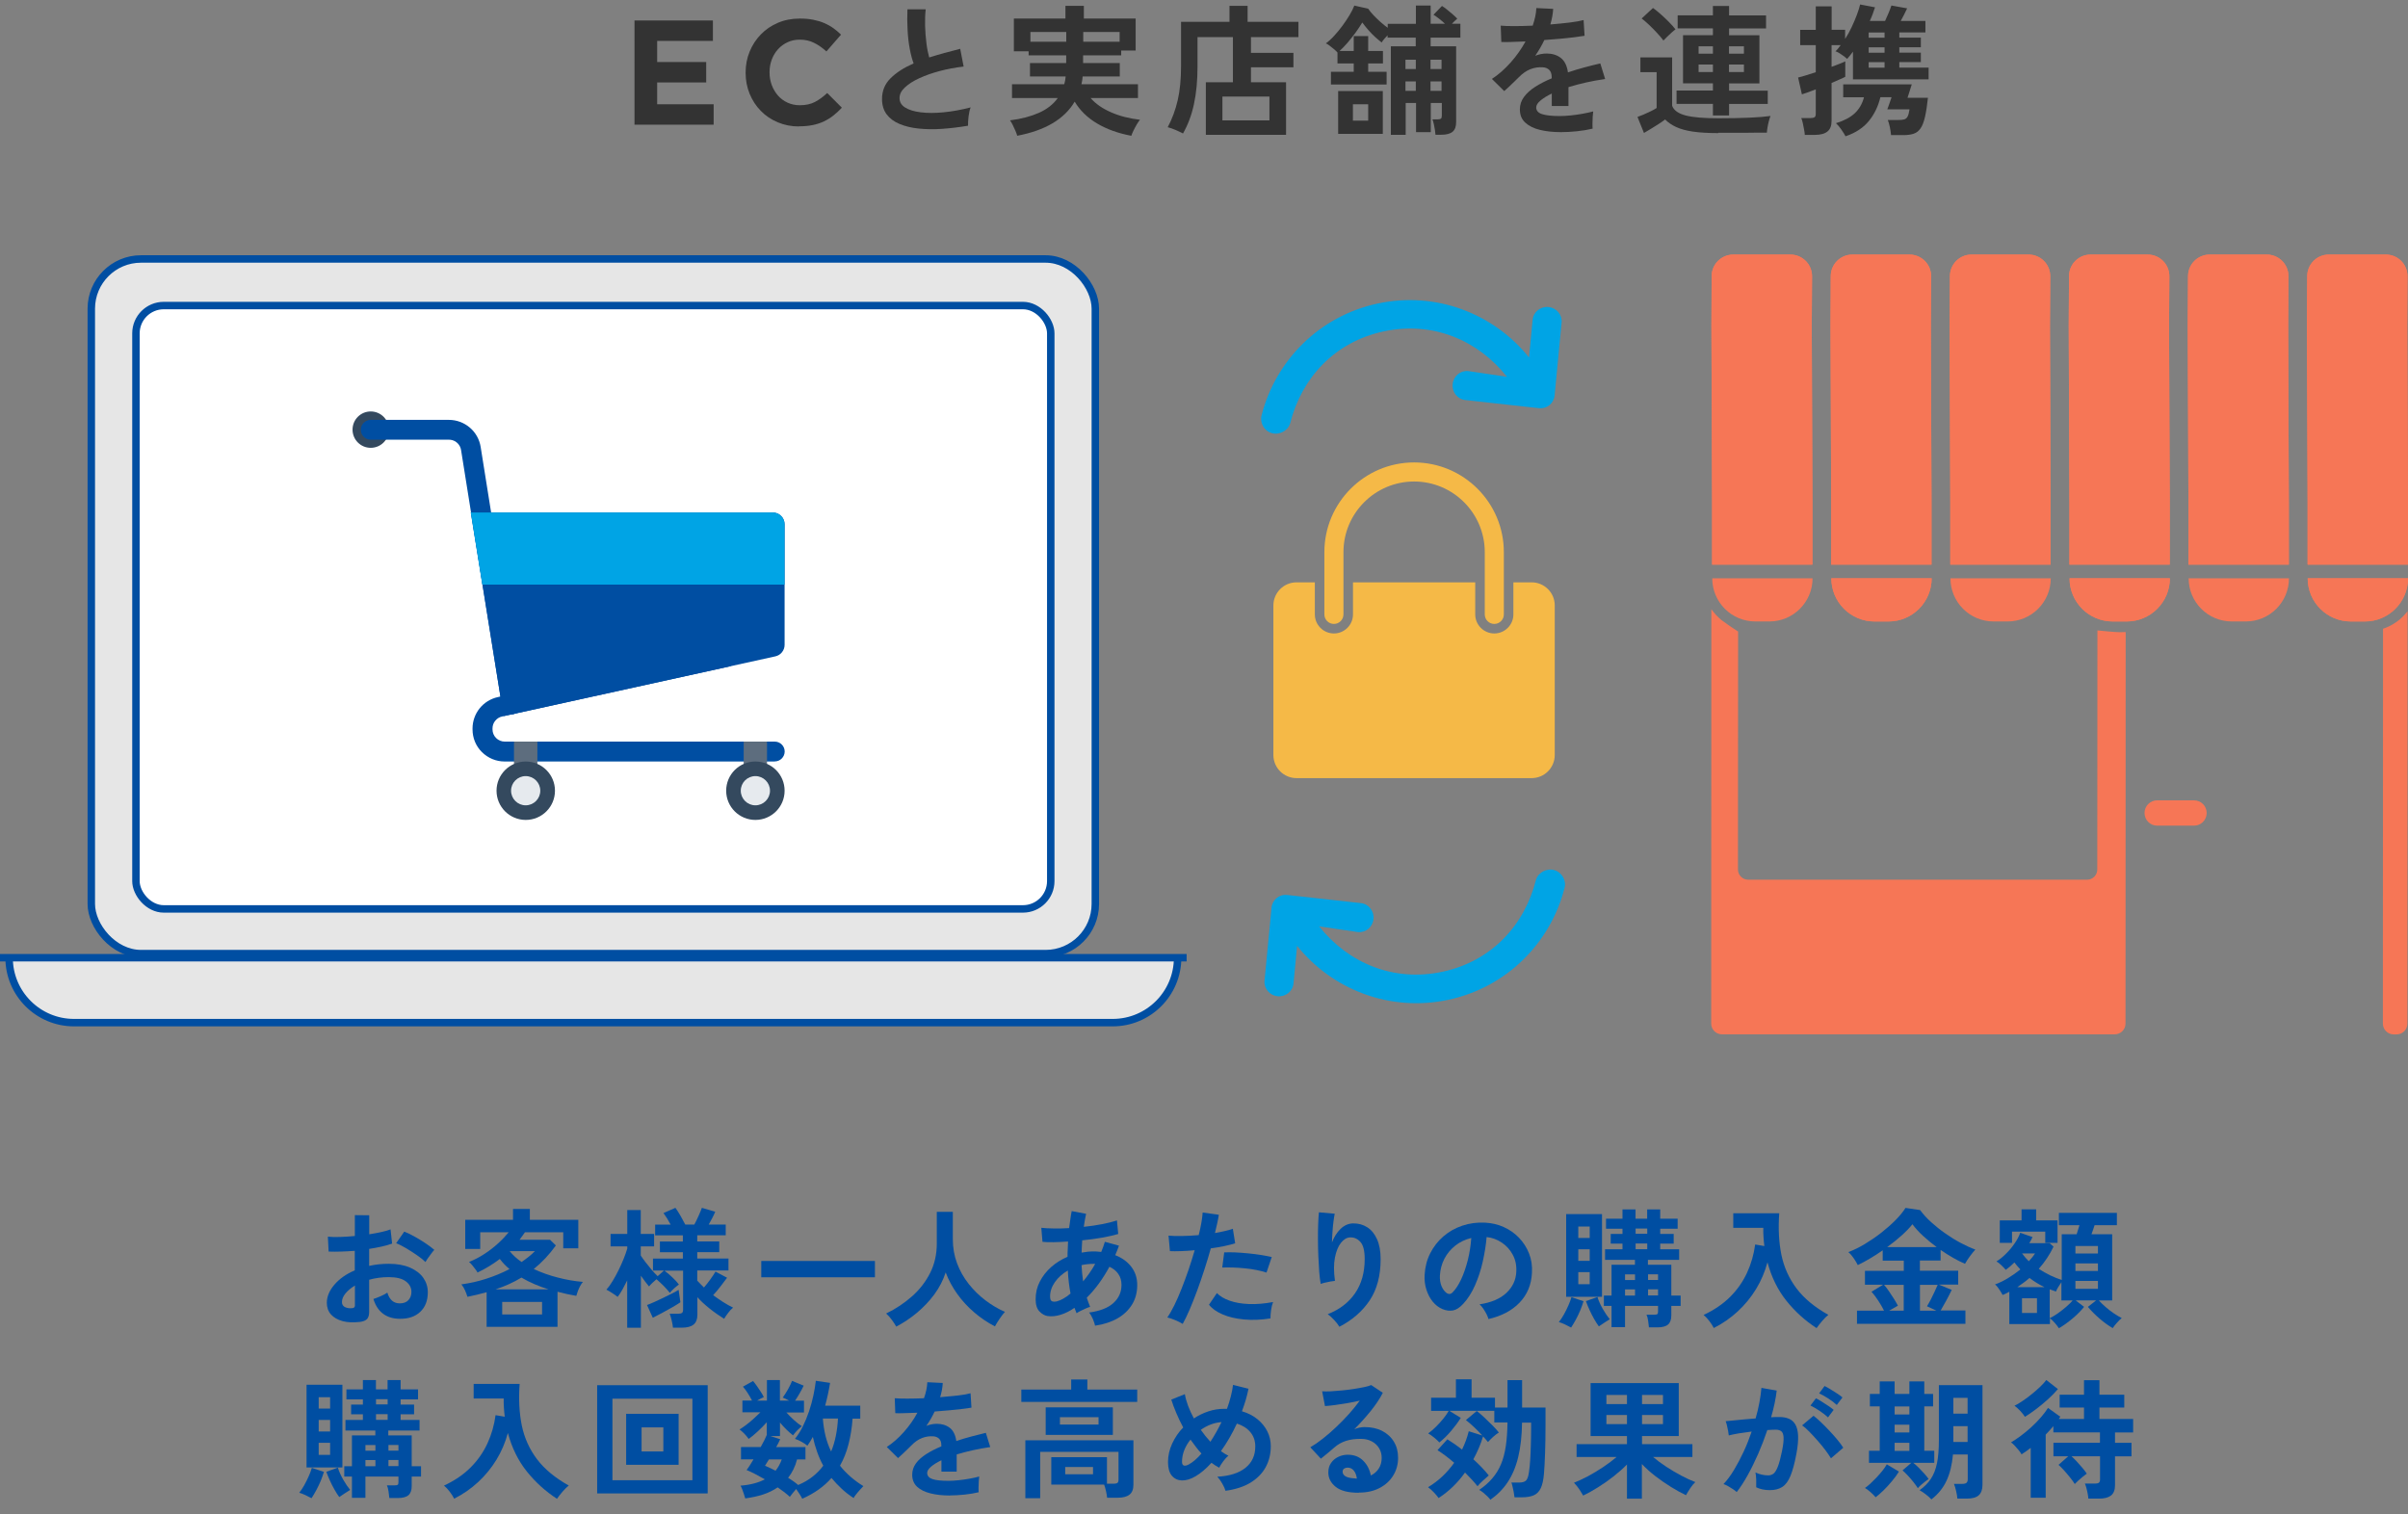 <?xml version="1.0" encoding="UTF-8"?>
<svg id="design" xmlns="http://www.w3.org/2000/svg" width="323.08" height="203.2" viewBox="0 0 323.08 203.2">
  <rect x="0" y="0" width="323.08" height="203.2" fill="#808080" stroke="none"/>
  <path d="m1.22,128.51h0c0,4.81,3.9,8.71,8.71,8.71h139.36c4.81,0,8.71-3.9,8.71-8.71h0" style="fill: #e6e6e6; stroke: #004ea2; stroke-miterlimit: 10;"/>
  <rect x="12.25" y="34.75" width="134.71" height="93.21" rx="6.67" ry="6.67" style="fill: #e6e6e6; stroke: #004ea2; stroke-miterlimit: 10;"/>
  <g>
    <g>
      <g>
        <line x1="159.21" y1="128.51" y2="128.51" style="fill: none; stroke: #004ea2; stroke-miterlimit: 10;"/>
        <rect x="18.24" y="41" width="122.74" height="80.96" rx="3.73" ry="3.73" style="fill: #fff; stroke: #004ea2; stroke-miterlimit: 10;"/>
      </g>
      <g>
        <g>
          <path d="m52.18,57.65c0,1.35-1.09,2.44-2.44,2.44s-2.44-1.09-2.44-2.44,1.09-2.44,2.44-2.44,2.44,1.09,2.44,2.44Z" style="fill: #34495e;"/>
          <path d="m103.94,102.18h-36.23c-1.15,0-2.23-.45-3.05-1.26-.82-.81-1.26-1.9-1.26-3.05v-.12c0-.98.34-1.94.95-2.7.61-.76,1.48-1.3,2.44-1.51l30.36-6.68c.72-.16,1.43.3,1.59,1.01.16.72-.3,1.43-1.01,1.59l-30.36,6.68c-.37.08-.69.28-.93.58-.24.29-.36.65-.36,1.03v.12c0,.44.17.85.48,1.16.31.31.73.48,1.16.48h36.23c.74,0,1.33.6,1.33,1.33s-.6,1.33-1.33,1.33Z" style="fill: #004ea2;"/>
          <path d="m68.65,95.83c-.64,0-1.21-.47-1.31-1.12l-5.48-34.33c-.04-.27-.18-.67-.56-.99-.38-.33-.79-.39-1.07-.39h-10.49c-.74,0-1.33-.6-1.33-1.33s.6-1.33,1.33-1.33h10.49c1.03,0,2.02.37,2.8,1.03.78.66,1.3,1.59,1.46,2.6l5.48,34.33c.12.73-.38,1.41-1.11,1.53-.07.01-.14.02-.21.02Z" style="fill: #004ea2;"/>
          <g>
            <rect x="68.96" y="99.51" width="3.14" height="6.27" style="fill: #5d6d7e;"/>
            <path d="m74.46,106.1c0,2.17-1.76,3.92-3.92,3.92s-3.92-1.75-3.92-3.92,1.76-3.92,3.92-3.92,3.92,1.75,3.92,3.92Z" style="fill: #34495e;"/>
            <path d="m72.49,106.1c0,1.08-.88,1.96-1.96,1.96s-1.96-.88-1.96-1.96.88-1.96,1.96-1.96,1.96.88,1.96,1.96Z" style="fill: #e6eaee;"/>
          </g>
          <g>
            <rect x="99.78" y="99.51" width="3.13" height="6.27" style="fill: #5d6d7e;"/>
            <path d="m105.27,106.1c0,2.17-1.76,3.92-3.92,3.92s-3.92-1.75-3.92-3.92,1.75-3.92,3.92-3.92,3.92,1.75,3.92,3.92Z" style="fill: #34495e;"/>
            <path d="m103.31,106.1c0,1.08-.88,1.96-1.96,1.96s-1.96-.88-1.96-1.96.88-1.96,1.96-1.96,1.96.88,1.96,1.96Z" style="fill: #e6eaee;"/>
          </g>
        </g>
        <path d="m63.17,68.77l3.97,24.69.2,1.24.22,1.39h0s36.48-8.02,36.48-8.02c.34-.08.65-.26.88-.55.23-.29.35-.64.35-.98v-16.2c0-.4-.15-.8-.46-1.11-.31-.31-.71-.46-1.11-.46h-40.54Z" style="fill: #004ea2;"/>
        <path d="m103.7,68.77h-40.54l1.55,9.67h40.55v-8.1c0-.4-.15-.8-.46-1.11-.31-.31-.71-.46-1.11-.46Z" style="fill: #00a4e5;"/>
      </g>
    </g>
    <g id="shop">
      <g>
        <g>
          <path d="m275.13,75.76v-8.4l-.09-23.61.04-6.69c0-1.6-1.3-2.9-2.9-2.9h-7.67c-1.6,0-2.89,1.3-2.89,2.9l-.04,6.69.09,23.61v8.4h13.46Z" style="fill: #f67656;"/>
          <path d="m261.69,77.6c0,3.2,2.59,5.79,5.79,5.79h1.88c3.2,0,5.79-2.6,5.79-5.79h-13.46Z" style="fill: #f67656;"/>
          <path d="m275.13,75.76v-8.4l-.09-23.61.04-6.69c0-1.6-1.3-2.9-2.9-2.9h-7.67c-1.6,0-2.89,1.3-2.89,2.9l-.04,6.69.09,23.61v8.4h13.46Z" style="fill: #f67656;"/>
        </g>
        <g>
          <path d="m291.11,75.76v-8.4l-.09-23.61.04-6.69c0-1.6-1.3-2.9-2.9-2.9h-7.67c-1.6,0-2.89,1.3-2.89,2.9l-.04,6.69.09,23.61v8.4h13.46Z" style="fill: #f67656;"/>
          <path d="m277.67,77.6c0,3.2,2.59,5.79,5.79,5.79h1.88c3.2,0,5.79-2.6,5.79-5.79h-13.46Z" style="fill: #f67656;"/>
          <path d="m291.11,75.76v-8.4l-.09-23.61.04-6.69c0-1.6-1.3-2.9-2.9-2.9h-7.67c-1.6,0-2.89,1.3-2.89,2.9l-.04,6.69.09,23.61v8.4h13.46Z" style="fill: #f67656;"/>
          <path d="m277.67,77.6c0,3.2,2.59,5.79,5.79,5.79h1.88c3.2,0,5.79-2.6,5.79-5.79h-13.46Z" style="fill: #f67656;"/>
        </g>
        <g>
          <path d="m307.09,75.76v-8.4l-.09-23.61.04-6.69c0-1.6-1.3-2.9-2.9-2.9h-7.67c-1.6,0-2.9,1.3-2.9,2.9l-.04,6.69.09,23.61v8.4h13.46Z" style="fill: #f67656;"/>
          <path d="m293.65,77.6c0,3.2,2.59,5.79,5.79,5.79h1.88c3.2,0,5.79-2.6,5.79-5.79h-13.46Z" style="fill: #f67656;"/>
          <path d="m307.09,75.76v-8.4l-.09-23.61.04-6.69c0-1.6-1.3-2.9-2.9-2.9h-7.67c-1.6,0-2.9,1.3-2.9,2.9l-.04,6.69.09,23.61v8.4h13.46Z" style="fill: #f67656;"/>
        </g>
        <g>
          <path d="m323.07,75.76v-8.4l-.09-23.61.03-6.69c0-1.6-1.29-2.9-2.89-2.9h-7.67c-1.6,0-2.89,1.3-2.89,2.9l-.04,6.69.09,23.61v8.4h13.46Z" style="fill: #f67656;"/>
          <path d="m309.62,77.6c0,3.2,2.59,5.79,5.79,5.79h1.88c3.2,0,5.79-2.6,5.79-5.79h-13.46Z" style="fill: #f67656;"/>
          <path d="m323.07,75.76v-8.4l-.09-23.61.03-6.69c0-1.6-1.29-2.9-2.89-2.9h-7.67c-1.6,0-2.89,1.3-2.89,2.9l-.04,6.69.09,23.61v8.4h13.46Z" style="fill: #f67656;"/>
          <path d="m309.62,77.6c0,3.2,2.59,5.79,5.79,5.79h1.88c3.2,0,5.79-2.6,5.79-5.79h-13.46Z" style="fill: #f67656;"/>
        </g>
        <g>
          <path d="m243.17,75.76v-8.4l-.09-23.61.04-6.69c0-1.6-1.3-2.9-2.9-2.9h-7.67c-1.6,0-2.9,1.3-2.9,2.9l-.03,6.69.09,23.61v8.4h13.46Z" style="fill: #f67656;"/>
          <path d="m229.73,77.6c0,3.2,2.59,5.79,5.79,5.79h1.88c3.2,0,5.79-2.6,5.79-5.79h-13.46Z" style="fill: #f67656;"/>
          <path d="m243.17,75.76v-8.4l-.09-23.61.04-6.69c0-1.6-1.3-2.9-2.9-2.9h-7.67c-1.6,0-2.9,1.3-2.9,2.9l-.03,6.69.09,23.61v8.4h13.46Z" style="fill: #f67656;"/>
        </g>
        <g>
          <path d="m259.15,75.76v-8.4l-.09-23.61.04-6.69c0-1.6-1.3-2.9-2.9-2.9h-7.67c-1.6,0-2.9,1.3-2.9,2.9l-.03,6.69.09,23.61v8.4h13.46Z" style="fill: #f67656;"/>
          <path d="m245.71,77.6c0,3.2,2.6,5.79,5.79,5.79h1.88c3.2,0,5.79-2.6,5.79-5.79h-13.46Z" style="fill: #f67656;"/>
          <path d="m259.15,75.76v-8.4l-.09-23.61.04-6.69c0-1.6-1.3-2.9-2.9-2.9h-7.67c-1.6,0-2.9,1.3-2.9,2.9l-.03,6.69.09,23.61v8.4h13.46Z" style="fill: #f67656;"/>
          <path d="m245.71,77.6c0,3.2,2.6,5.79,5.79,5.79h1.88c3.2,0,5.79-2.6,5.79-5.79h-13.46Z" style="fill: #f67656;"/>
        </g>
        <path d="m321.56,83.43c-.59.43-1.2.73-1.83.94l-.02,52.98c0,.8.65,1.45,1.45,1.45h.39c.8,0,1.45-.65,1.45-1.45l.02-55.34c-.4.53-.88,1.01-1.45,1.42Z" style="fill: #f67656;"/>
        <path d="m281.41,84.59l-.02,32.08c0,.76-.61,1.37-1.37,1.37h-45.47c-.76,0-1.37-.62-1.37-1.37l.02-31.93c-.32-.18-1.92-1.28-2.24-1.54-.52-.44-.98-.93-1.35-1.46l-.02,55.61c0,.8.65,1.44,1.45,1.44h52.69c.8,0,1.45-.64,1.45-1.44l.02-52.54c-.26.01-.52.02-.79.02-.59,0-2.46-.18-2.99-.24Z" style="fill: #f67656;"/>
        <path d="m296.07,109.09c0,.94-.76,1.7-1.7,1.7h-4.94c-.94,0-1.7-.76-1.7-1.7h0c0-.94.76-1.7,1.7-1.7h4.94c.94,0,1.7.76,1.7,1.7h0Z" style="fill: #f67656;"/>
      </g>
    </g>
    <g id="update">
      <g id="update-2" data-name="update">
        <g>
          <path d="m208.58,53.06l.94-9.78c.1-1.05-.69-1.98-1.76-2.08-1.07-.11-2.03.66-2.13,1.71l-.48,5.06c-4.7-5.87-12.46-8.93-20.31-7.24-7.85,1.68-13.68,7.66-15.56,14.94-.3,1.01.3,2.14,1.33,2.44,1.03.31,2.19-.3,2.49-1.31,1.54-6.1,5.97-10.92,12.54-12.33,6.57-1.41,12.64,1.16,16.55,6.09l-5.21-.77c-1.05-.1-1.98.69-2.08,1.76-.11,1.07.66,2.03,1.71,2.13l9.85,1.09h.05c1.07.11,1.97-.66,2.07-1.71Z" style="fill: #00a4e5;"/>
          <path d="m170.6,121.81l-.94,9.78c-.1,1.05.69,1.98,1.76,2.09,1.07.1,2.03-.66,2.13-1.71l.48-5.06c4.7,5.87,12.46,8.93,20.31,7.24,7.85-1.68,13.68-7.66,15.56-14.94.31-1.01-.3-2.13-1.33-2.45-1.03-.31-2.19.3-2.49,1.31-1.54,6.1-5.97,10.91-12.54,12.32-6.57,1.41-12.64-1.16-16.55-6.09l5.21.77c1.05.1,1.98-.69,2.08-1.76.11-1.07-.66-2.03-1.71-2.13l-9.85-1.09h-.05c-1.07-.11-1.97.67-2.07,1.71Z" style="fill: #00a4e5;"/>
        </g>
      </g>
    </g>
    <g>
      <path d="m176.4,78.14h-2.45c-1.71,0-3.1,1.39-3.1,3.1v20.07c0,1.71,1.39,3.1,3.1,3.1h31.55c1.71,0,3.1-1.39,3.1-3.1v-20.07c0-1.71-1.39-3.1-3.1-3.1h-2.45v4.3c0,1.41-1.15,2.56-2.56,2.56s-2.56-1.15-2.56-2.56v-4.3h-16.4v4.3c0,1.41-1.15,2.56-2.56,2.56s-2.56-1.15-2.56-2.56v-4.3Z" style="fill: #f5b947;"/>
      <path d="m200.49,83.72c.71,0,1.28-.57,1.28-1.28v-8.35c0-6.64-5.4-12.04-12.04-12.04s-12.04,5.4-12.04,12.04v8.35c0,.71.57,1.28,1.28,1.28s1.28-.57,1.28-1.28v-8.35c0-5.23,4.25-9.48,9.48-9.48s9.48,4.25,9.48,9.48v8.35c0,.71.57,1.28,1.28,1.28Z" style="fill: #f5b947;"/>
    </g>
    <g>
      <path d="m85.13,2.75h10.52v2.74h-7.48v2.83h6.58v2.74h-6.58v2.93h7.58v2.74h-10.62V2.75Z" style="fill: #333;"/>
      <path d="m107.2,16.97c-1.02,0-1.97-.19-2.85-.56-.88-.37-1.64-.88-2.27-1.53-.64-.65-1.14-1.41-1.5-2.29-.36-.88-.54-1.82-.54-2.82v-.04c0-1,.18-1.93.54-2.81s.86-1.64,1.5-2.3c.64-.66,1.4-1.18,2.29-1.56.89-.38,1.88-.57,2.95-.57.65,0,1.25.05,1.79.16.54.11,1.03.25,1.47.44.44.19.84.41,1.22.68.37.27.72.56,1.04.88l-1.96,2.25c-.54-.49-1.1-.88-1.67-1.16-.57-.28-1.2-.42-1.91-.42-.58,0-1.13.11-1.62.34-.5.23-.93.54-1.29.94-.36.4-.64.86-.84,1.39s-.3,1.09-.3,1.69v.04c0,.6.1,1.17.3,1.7s.48,1,.83,1.4c.35.4.78.72,1.28.95s1.05.35,1.65.35c.8,0,1.47-.15,2.03-.44.55-.29,1.1-.69,1.65-1.2l1.96,1.97c-.36.39-.73.73-1.12,1.04s-.81.57-1.27.79c-.46.22-.96.39-1.51.5-.54.11-1.16.17-1.84.17Z" style="fill: #333;"/>
      <path d="m129.88,16.87c-1.19.2-2.35.34-3.48.42-1.13.08-2.18.06-3.15-.04-.98-.1-1.83-.31-2.57-.62-.73-.31-1.31-.74-1.72-1.29-.41-.55-.62-1.24-.62-2.06,0-1.09.38-2.02,1.15-2.78.77-.77,1.8-1.43,3.09-1.99-.2-.54-.38-1.2-.52-1.97-.15-.77-.24-1.6-.29-2.51-.05-.91-.06-1.83-.02-2.78h2.45c-.08.7-.1,1.45-.08,2.25.03.8.08,1.57.18,2.31.09.74.22,1.37.37,1.9.63-.2,1.3-.4,2-.59.7-.19,1.42-.38,2.16-.57l.46,2.38c-1.12.13-2.19.33-3.21.6-1.03.27-1.94.6-2.75.97-.81.37-1.45.79-1.93,1.24-.48.45-.71.92-.71,1.42,0,.53.25.96.76,1.27.51.32,1.2.53,2.09.64.89.11,1.9.11,3.05,0s2.36-.33,3.64-.66c-.13.32-.22.72-.28,1.22-.06.49-.08.91-.07,1.25Z" style="fill: #333;"/>
      <path d="m136.48,18.22c-.05-.19-.13-.42-.25-.69s-.24-.54-.37-.8c-.13-.26-.25-.45-.35-.58,1.51-.19,2.8-.53,3.88-1.01,1.08-.48,1.92-1.14,2.53-1.98h-6.14v-1.86h7.01c.05-.16.09-.33.12-.5.03-.17.05-.35.07-.54h-4.79v-1.8h4.86v-1.03h-5.04v-.55h-1.98V2.49h6.92V.78h2.47v1.71h6.95v4.29h-1.94v.65h-5.11v1.03h4.92v1.8h-4.98c-.01.18-.03.35-.06.52s-.06.35-.1.52h7.58v1.86h-6.35c.66.76,1.56,1.39,2.72,1.9,1.15.51,2.45.84,3.9,1.01-.13.15-.27.36-.43.63-.16.27-.3.54-.44.82-.13.28-.23.51-.29.7-1.76-.33-3.29-.88-4.59-1.65-1.3-.77-2.3-1.75-3.01-2.93-1.38,2.34-3.96,3.87-7.73,4.58Zm1.77-12.62h4.81v-1.31h-4.81v1.31Zm7.09,0h4.88v-1.31h-4.88v1.31Z" style="fill: #333;"/>
      <path d="m161.79,18.09v-7.05h3.63v-6.06h-4.75v3.95c0,1.89-.16,3.57-.48,5.05-.32,1.48-.81,2.79-1.47,3.93-.25-.14-.58-.29-.99-.47s-.76-.29-1.06-.37c.59-1.1,1.04-2.31,1.34-3.61s.45-2.82.45-4.56V2.93h6.5V.78h2.43v2.15h6.82v2.05h-6.37v2.11h5.7v1.94h-5.7v2.01h4.71v7.05h-10.75Zm2.22-1.94h6.31v-3.19h-6.31v3.19Z" style="fill: #333;"/>
      <path d="m186.61,18.11V6.21h3.34v-1.16h-3.78v-.32c-.16.17-.32.34-.46.51-.15.18-.26.33-.33.46-.25-.19-.54-.43-.86-.72-.32-.29-.64-.61-.94-.96s-.57-.68-.8-1c-.27.44-.57.9-.92,1.38-.35.47-.71.92-1.07,1.35-.37.42-.72.79-1.06,1.09h1.9v-2h1.94v2h1.98v1.67h-1.98v1.12h2.47v1.71h-7.47v-1.71h3.06v-1.12h-2.18v-1.46c-.09-.11-.23-.25-.43-.42s-.4-.33-.6-.48c-.2-.16-.38-.27-.53-.33.35-.25.73-.59,1.11-1.01.39-.42.76-.87,1.12-1.36.36-.49.68-.97.96-1.44.28-.47.49-.9.63-1.26l1.86.42c.18.27.41.55.7.86.29.31.61.61.94.91.34.3.66.56.98.79v-.53h3.78V.74h1.98v2.45h1.92c-.24-.23-.5-.46-.79-.68-.29-.23-.54-.41-.75-.53l1.14-1.18c.19.11.42.28.68.49.27.21.53.43.78.65.25.22.45.41.59.57-.09.08-.2.17-.33.29-.13.12-.26.25-.39.39h1.14v1.86h-3.99v1.16h3.42v10.18c0,.6-.16,1.03-.48,1.29-.32.27-.83.4-1.51.4h-.78c-.01-.18-.04-.4-.08-.67-.04-.27-.1-.53-.15-.79-.06-.26-.12-.46-.18-.6h.67c.23,0,.38-.04.47-.1.08-.07.12-.21.12-.43v-1.67h-1.48v3.91h-1.98v-3.91h-1.39v4.27h-1.96Zm-7.07-.15v-5.74h5.99v5.74h-5.99Zm1.98-1.77h2.05v-2.2h-2.05v2.2Zm7.05-6.93h1.39v-1.25h-1.39v1.25Zm0,2.93h1.39v-1.27h-1.39v1.27Zm3.36-2.93h1.48v-1.25h-1.48v1.25Zm0,2.93h1.48v-1.27h-1.48v1.27Z" style="fill: #333;"/>
      <path d="m209.43,17.73c-1.04,0-1.98-.1-2.81-.3-.84-.2-1.49-.53-1.98-.98s-.72-1.04-.72-1.78c0-.61.18-1.16.55-1.66.37-.5.87-.96,1.52-1.37.65-.41,1.38-.79,2.2-1.13v-.15c0-.44-.11-.77-.33-.98-.22-.21-.5-.33-.85-.35-.58-.04-1.14.04-1.67.25-.53.2-1.06.57-1.58,1.1-.15.15-.35.34-.59.58-.24.23-.48.47-.72.69-.24.23-.45.42-.63.57l-1.65-1.63c.89-.58,1.72-1.32,2.51-2.2.79-.89,1.45-1.83,2-2.83-.71.03-1.36.05-1.94.07s-1.02.02-1.31,0l-.08-2.19c.43.04,1.03.06,1.79.06s1.6-.02,2.5-.06c.29-.84.46-1.62.49-2.36l2.26.11c-.04.67-.17,1.37-.38,2.09.94-.08,1.81-.16,2.61-.26s1.42-.21,1.85-.33l.13,2.11c-.35.06-.82.13-1.39.2-.57.07-1.2.14-1.89.2s-1.4.12-2.12.17c-.17.35-.35.71-.56,1.07s-.43.71-.66,1.04c.51-.2,1.02-.3,1.54-.3.75,0,1.38.2,1.89.59.51.39.83,1.04.96,1.94.71-.24,1.43-.46,2.18-.66.74-.2,1.46-.38,2.16-.54l.65,2.09c-.89.13-1.75.28-2.58.47s-1.61.39-2.34.62v2.53h-2.24v-1.67c-.63.3-1.14.62-1.52.94s-.57.63-.57.92c0,.43.26.73.78.9.52.17,1.31.26,2.38.26.43,0,.92-.03,1.45-.08.54-.06,1.08-.13,1.62-.23s1.01-.2,1.42-.31c-.03.17-.05.4-.07.71-.02.31-.03.62-.03.92s0,.53.02.68c-.62.15-1.32.27-2.09.35-.77.08-1.5.12-2.17.12Z" style="fill: #333;"/>
      <path d="m230.51,17.86c-1.34,0-2.47-.07-3.37-.2s-1.65-.34-2.24-.61c-.59-.27-1.09-.61-1.49-1.02-.23.18-.52.38-.86.6-.35.22-.7.44-1.05.66-.35.21-.67.4-.93.55l-.87-2.15c.21-.08.49-.18.82-.32.33-.14.66-.29.98-.45.32-.16.58-.3.77-.43v-4.81h-2.18v-1.98h4.26v6.5c.24.62.86,1.05,1.84,1.3.99.25,2.44.37,4.35.37,1.62,0,3.01-.03,4.18-.08s2.11-.13,2.83-.23c-.06.14-.13.35-.21.64-.08.29-.14.58-.19.87s-.08.54-.09.73c-.35,0-.82,0-1.39,0-.57,0-1.17.01-1.81.02-.64,0-1.25,0-1.83,0h-1.48Zm-7.32-12.41c-.2-.28-.48-.61-.83-.99-.35-.38-.71-.75-1.09-1.11-.38-.36-.72-.65-1.01-.87l1.52-1.41c.29.2.63.48,1.03.83s.77.71,1.13,1.07c.36.37.65.69.86.97-.13.09-.3.23-.51.42-.22.19-.42.39-.63.59-.2.2-.36.37-.48.49Zm6.63,10.03v-1.54h-4.88v-1.79h4.88v-.97h-4.01v-6.46h4.01v-.91h-4.73v-1.75h4.73V.8h2.17v1.27h4.96v1.75h-4.96v.91h4.07v6.46h-4.07v.97h5.19v1.79h-5.19v1.54h-2.17Zm-1.92-8.28h1.92v-.99h-1.92v.99Zm0,2.47h1.92v-1.01h-1.92v1.01Zm4.08-2.47h2v-.99h-2v.99Zm0,2.47h2v-1.01h-2v1.01Z" style="fill: #333;"/>
      <path d="m242.15,18.11c-.01-.2-.04-.45-.1-.74-.05-.29-.11-.58-.17-.86s-.13-.5-.21-.67h1.25c.25,0,.43-.04.54-.11.11-.08.16-.23.16-.47v-3.27c-.42.17-.79.3-1.12.42-.33.11-.58.2-.74.25l-.51-2.26c.29-.06.64-.16,1.05-.29.41-.13.85-.27,1.32-.42v-3.63h-2.09v-2.05h2.09V.85h2.13v3.15h1.81v1.22c.33-.51.63-1.04.89-1.61s.5-1.11.69-1.63.34-.98.43-1.38l2,.38c-.09.27-.19.55-.3.87-.11.31-.25.63-.4.96h2.05c.15-.32.31-.68.48-1.09.17-.41.29-.74.37-.98l2.11.38c-.11.25-.25.54-.41.84-.16.31-.31.59-.45.85h3.31v1.54h-3.5v.7h2.89v1.29h-2.89v.72h2.89v1.27h-2.89v.74h3.93v1.58h-10.15v-3.72c-.13.18-.26.35-.39.51-.13.17-.26.32-.39.46-.15-.14-.39-.32-.71-.55-.32-.23-.61-.39-.86-.47.13-.11.25-.24.36-.38.11-.14.23-.29.34-.44h-1.22v2.91c.41-.15.77-.29,1.1-.42.33-.13.58-.23.74-.32v2.07c-.17.09-.41.21-.74.35-.33.15-.7.31-1.1.48v5.09c0,.66-.19,1.14-.56,1.43-.37.3-.94.45-1.7.45h-1.35Zm5.47.19c-.14-.27-.33-.57-.57-.92-.24-.35-.48-.63-.72-.85,1.09-.33,1.93-.78,2.53-1.34.59-.56,1.01-1.28,1.23-2.14h-2.79v-1.73h9.2c-.03.09-.08.26-.16.51-.08.25-.16.51-.24.76-.08.25-.13.43-.17.53h2.74c-.11,1.06-.25,1.93-.4,2.58-.15.66-.35,1.17-.59,1.52s-.55.6-.92.72c-.37.13-.85.19-1.42.19h-1.62c-.03-.34-.08-.72-.17-1.12s-.18-.71-.27-.91h1.41c.34,0,.61-.02.8-.08.19-.05.34-.18.45-.38.11-.2.19-.53.26-.97h-2.98c.04-.1.09-.26.17-.47s.15-.43.23-.66c.08-.22.13-.39.17-.5h-1.5c-.3,1.24-.82,2.31-1.56,3.21s-1.77,1.58-3.1,2.03Zm3.1-13.24h2.13v-.7h-2.13v.7Zm0,2.01h2.13v-.72h-2.13v.72Zm0,2.01h2.13v-.74h-2.13v.74Z" style="fill: #333;"/>
    </g>
    <g>
      <path d="m48.24,177.38c-.86.1-1.62.07-2.28-.11-.66-.18-1.18-.48-1.55-.89-.37-.42-.56-.94-.56-1.56,0-.82.33-1.63,1-2.42.67-.79,1.58-1.44,2.75-1.94v-2.62c-.64.05-1.25.08-1.85.1-.6.02-1.15.02-1.66,0l-.1-2c.44.05.98.06,1.62.04s1.3-.06,2-.13v-2.8l1.93.02v2.55c.58-.09,1.12-.19,1.62-.3s.92-.23,1.24-.36l.21,1.91c-.41.15-.87.28-1.41.4-.53.12-1.09.22-1.67.31v2.28c.41-.09.83-.16,1.27-.21.44-.05.9-.07,1.37-.07,1.11,0,2.06.17,2.84.51.78.34,1.38.8,1.78,1.37s.61,1.22.61,1.94c0,1.11-.34,1.99-1.01,2.62-.67.64-1.58.95-2.73.94-.89,0-1.64-.22-2.25-.67-.61-.45-1.04-1.11-1.31-1.99.27-.08.59-.21.97-.37s.68-.33.9-.48c.29.96.84,1.44,1.67,1.44.51,0,.9-.15,1.16-.44.27-.29.4-.66.4-1.1,0-.57-.25-1.04-.76-1.42-.51-.38-1.27-.56-2.29-.56-.93,0-1.8.12-2.62.35v4.33c0,.43-.1.74-.29.95-.2.2-.53.33-1.01.39Zm-1.25-1.84c.22.01.38-.01.48-.07.1-.06.15-.16.15-.31v-2.66c-.53.32-.96.68-1.27,1.06-.31.38-.47.76-.47,1.15,0,.27.1.47.29.61.2.14.47.21.82.23Zm10.09-6.2c-.28-.28-.65-.58-1.13-.91s-.96-.64-1.46-.94c-.5-.29-.94-.52-1.34-.67l1.09-1.56c.42.16.87.38,1.37.66.5.28.98.57,1.46.89s.87.61,1.2.9c-.12.13-.26.3-.42.52-.17.22-.33.43-.47.64-.14.21-.25.37-.3.47Z" style="fill: #004ea2;"/>
      <path d="m65.29,178.06v-4.67c-.41.12-.83.23-1.26.33-.43.1-.87.2-1.31.29-.08-.25-.19-.54-.32-.85-.13-.31-.3-.58-.5-.82,1.13-.15,2.25-.4,3.36-.76,1.11-.36,2.14-.79,3.1-1.29-.49-.41-.92-.86-1.3-1.36-.93.71-1.92,1.31-2.99,1.82-.06-.12-.15-.26-.29-.44-.13-.18-.28-.36-.43-.55-.15-.18-.29-.33-.42-.43.71-.28,1.39-.63,2.06-1.07.67-.43,1.28-.91,1.84-1.42s1.03-1.01,1.42-1.49h-3.82v2.24h-2.01v-3.91h6.41v-1.46h2.26v1.46h6.5v3.82h-2.02v-2.15h-5.14c-.12.17-.23.34-.36.51-.12.17-.25.33-.37.5h4.1l.78.76c-.9,1.25-1.89,2.3-2.97,3.16,1.01.47,2.09.86,3.24,1.15,1.15.3,2.27.49,3.36.58-.12.13-.23.3-.36.53-.12.23-.23.46-.32.7s-.16.46-.21.64c-.42-.07-.83-.15-1.25-.24s-.84-.2-1.27-.31v4.71h-9.52Zm1.2-5.05h7.12c-.64-.2-1.26-.42-1.88-.69-.61-.26-1.21-.56-1.77-.89-.53.32-1.09.62-1.67.88s-1.18.5-1.81.7Zm.89,3.37h5.35v-1.68h-5.35v1.68Zm2.6-7.04c.34-.23.65-.47.96-.71.3-.24.58-.49.83-.75h-3.39c.43.53.96,1.02,1.6,1.46Z" style="fill: #004ea2;"/>
      <path d="m84.15,178.13v-6.32c-.21.43-.42.83-.63,1.21-.21.38-.43.71-.65,1-.18-.15-.43-.32-.74-.52-.31-.2-.56-.35-.77-.45.28-.31.56-.7.83-1.15.28-.45.54-.94.8-1.46s.48-1.03.69-1.54c.2-.5.36-.96.48-1.36v-.3h-2.24v-1.67h2.24v-3.2h1.81v3.2h1.79v1.67h-1.79v1.23c.16.24.37.54.63.88.26.34.54.68.82,1.02.29.34.56.62.82.87l.85-.76h-1.48v-1.6h4.01v-.85h-3.08v-1.44h3.08v-.83h-3.72v-1.44h2.08c-.32-.6-.64-1.12-.96-1.55l1.6-.7c.21.28.44.64.69,1.08s.46.83.63,1.16h1.22c.2-.37.39-.77.58-1.19.19-.42.33-.77.43-1.05l1.79.52c-.1.25-.23.54-.39.84-.16.31-.32.6-.48.88h2.28v1.44h-3.82v.83h2.95v1.44h-2.95v.85h4.19v1.6h-4.19v1.37c.14.15.28.3.43.45s.31.31.47.47c.29-.33.57-.7.85-1.08.28-.39.51-.74.7-1.05l1.55.82c-.25.35-.55.74-.89,1.18-.34.44-.67.83-.98,1.16.44.32.89.63,1.34.92.45.29.9.54,1.34.75-.21.16-.43.39-.66.7-.23.3-.41.57-.54.8-.66-.41-1.32-.87-1.97-1.39-.65-.52-1.2-1.03-1.62-1.51v2.35c0,.6-.17,1.04-.51,1.32-.34.28-.87.42-1.57.42h-1.2c-.02-.27-.08-.59-.17-.97s-.18-.68-.27-.9h1.15c.23,0,.4-.04.5-.11.1-.08.15-.22.15-.44v-5.23h-2.5c.3.22.65.51,1.03.87.39.36.69.69.91.99-.17.12-.38.28-.62.5-.24.21-.44.42-.6.62-.23-.3-.51-.62-.84-.95s-.65-.62-.95-.88c-.18.15-.37.32-.56.5-.19.19-.34.34-.44.47-.15-.17-.32-.39-.51-.64-.19-.25-.38-.52-.58-.8v6.98h-1.81Zm3.44-1.3l-.78-1.72c.28-.1.61-.24.99-.41.38-.17.78-.35,1.2-.56.42-.2.81-.4,1.17-.58.37-.18.66-.35.88-.49.01.1.03.28.07.51.03.24.07.47.1.7.04.23.06.38.07.46-.27.19-.63.41-1.08.67-.45.26-.92.52-1.39.77s-.89.47-1.23.64Z" style="fill: #004ea2;"/>
      <path d="m102.14,171.39v-2.19h15.25v2.19h-15.25Z" style="fill: #004ea2;"/>
      <path d="m120.25,178.01c-.16-.29-.37-.6-.61-.93s-.49-.6-.75-.83c1.29-.62,2.44-1.39,3.47-2.3,1.03-.91,1.84-1.96,2.44-3.15.6-1.19.89-2.51.89-3.94v-4.25h2.15v3.66c0,1.16.19,2.24.57,3.25.38,1.01.9,1.93,1.56,2.76.66.83,1.41,1.57,2.24,2.2.83.63,1.71,1.15,2.62,1.55-.22.24-.46.56-.72.94-.26.38-.47.72-.62,1.01-.98-.51-1.91-1.13-2.78-1.88-.87-.74-1.63-1.57-2.28-2.48s-1.17-1.88-1.55-2.88c-.34,1.04-.84,2.02-1.51,2.93-.67.91-1.45,1.73-2.33,2.47s-1.82,1.36-2.81,1.88Z" style="fill: #004ea2;"/>
      <path d="m146.93,177.9c-.05-.23-.14-.53-.29-.89-.15-.36-.32-.65-.52-.89,1.46-.2,2.55-.62,3.27-1.28s1.08-1.46,1.08-2.42c0-.58-.14-1.07-.43-1.48-.28-.41-.68-.73-1.19-.96-.9,1.66-1.92,3.04-3.04,4.15.07.22.14.43.22.63.08.2.15.4.23.6-.18.05-.39.12-.62.23-.23.1-.46.21-.68.32-.22.11-.39.21-.52.3-.05-.12-.09-.23-.14-.36-.05-.12-.09-.24-.14-.36-.62.43-1.24.74-1.86.93-.61.19-1.2.25-1.75.17-.38-.06-.74-.26-1.09-.62-.34-.35-.51-.9-.51-1.64,0-.85.18-1.63.56-2.36.37-.73.88-1.38,1.52-1.95s1.38-1.03,2.2-1.38c0-.35,0-.69.03-1.03.02-.34.03-.68.04-1.02-.69.05-1.34.08-1.94.09-.6.01-1.09,0-1.49-.05l-.16-1.88c.45.05,1,.08,1.65.09s1.34,0,2.08-.05c.06-.42.11-.82.17-1.2.05-.38.11-.74.18-1.08l1.93.36c-.12.53-.22,1.12-.31,1.75.86-.09,1.68-.21,2.46-.36.78-.15,1.44-.32,1.99-.5l.17,1.82c-.58.17-1.3.34-2.15.49-.86.15-1.75.27-2.68.36-.02.27-.04.54-.05.82-.01.28-.02.56-.03.83.52-.1,1.06-.16,1.62-.16.17,0,.34,0,.51.02s.33.03.5.05c.09-.22.18-.44.26-.67s.16-.45.23-.69l1.89.52c-.08.22-.16.43-.24.64-.08.21-.17.42-.26.63.92.36,1.64.88,2.16,1.57.53.69.79,1.5.79,2.44,0,.98-.23,1.86-.69,2.61s-1.11,1.38-1.95,1.86-1.84.81-3,.98Zm-5.07-3.3c.23-.06.5-.17.81-.35.31-.17.63-.4.96-.68-.09-.49-.17-.99-.23-1.51-.06-.52-.11-1.05-.13-1.58-.72.42-1.29.93-1.73,1.55-.43.61-.65,1.26-.65,1.93,0,.36.09.58.26.65s.41.07.71,0Zm3.47-2.67c.28-.34.56-.7.83-1.09.28-.39.54-.81.78-1.25h-.23c-.28,0-.55.01-.82.04-.27.03-.53.07-.78.13.04.73.1,1.45.21,2.17Z" style="fill: #004ea2;"/>
      <path d="m158.67,177.64c-.25-.16-.58-.33-.99-.5s-.76-.29-1.06-.36c.3-.43.61-.98.94-1.64s.65-1.41.97-2.22.64-1.67.94-2.55c.3-.89.57-1.76.82-2.61-.66.06-1.28.1-1.87.12-.58.02-1.07.02-1.45,0l-.19-2.08c.47.05,1.07.06,1.8.05.72-.01,1.47-.05,2.25-.12.15-.6.27-1.16.36-1.67.09-.51.14-.96.17-1.36l2.17.3c-.05.34-.12.71-.21,1.12s-.2.85-.31,1.33c.47-.08.92-.17,1.34-.27.42-.1.77-.2,1.06-.3l.31,1.95c-.36.12-.83.23-1.4.36-.57.12-1.2.23-1.87.32-.25.92-.54,1.86-.85,2.82-.31.97-.64,1.91-.97,2.82-.34.91-.67,1.76-1,2.53-.33.77-.65,1.43-.95,1.97Zm11.78-.73c-1.25.2-2.43.24-3.53.14-1.11-.1-2.07-.33-2.88-.68-.82-.35-1.43-.78-1.83-1.3l1.06-1.56c.41.42.97.76,1.71,1.02.73.26,1.6.41,2.59.45.99.04,2.07-.05,3.24-.27-.12.29-.21.65-.27,1.09s-.09.81-.08,1.11Zm-.52-6.15c-.38-.13-.82-.24-1.32-.34-.5-.1-1.02-.18-1.57-.23s-1.09-.1-1.62-.11c-.53-.02-1-.01-1.43,0l.26-2.03c.42-.02.91-.02,1.47,0,.56.03,1.15.07,1.75.13.61.06,1.19.13,1.74.22s1.02.18,1.42.27l-.7,2.08Z" style="fill: #004ea2;"/>
      <path d="m179.71,178.04c-.16-.28-.39-.58-.7-.91-.3-.33-.59-.59-.87-.79,1.59-.62,2.81-1.56,3.67-2.81.86-1.25,1.29-2.78,1.29-4.59,0-1.1-.19-1.87-.58-2.3-.39-.43-.85-.63-1.4-.6-.43.02-.83.26-1.2.72-.37.46-.64,1.12-.81,1.97-.17.86-.17,1.91,0,3.14-.16.01-.37.04-.63.09-.26.05-.51.1-.75.16-.24.06-.41.11-.53.16-.08-.43-.15-.97-.2-1.62-.05-.65-.09-1.35-.12-2.1s-.05-1.5-.05-2.26,0-1.45.03-2.08c.02-.64.06-1.15.1-1.55l2.12.19c-.06.28-.11.63-.17,1.07s-.1.89-.13,1.38c-.04.49-.06.96-.07,1.41.27-.73.65-1.33,1.15-1.82.5-.48,1.06-.73,1.68-.74.71-.01,1.34.16,1.89.51.56.35,1,.89,1.32,1.6s.49,1.6.49,2.67c0,2.24-.49,4.08-1.47,5.55s-2.34,2.65-4.09,3.55Z" style="fill: #004ea2;"/>
      <path d="m199.71,177c-.05-.18-.13-.41-.26-.66-.13-.25-.28-.5-.44-.74s-.33-.43-.5-.58c1.59-.24,2.79-.76,3.62-1.55.83-.79,1.26-1.73,1.31-2.81.05-.86-.11-1.62-.47-2.29-.36-.67-.85-1.22-1.47-1.63-.62-.42-1.3-.67-2.04-.75-.09,1.08-.27,2.18-.52,3.3s-.6,2.18-1.03,3.16c-.43.98-.96,1.82-1.59,2.5-.47.51-.93.81-1.38.89-.45.08-.92.02-1.42-.19-.49-.21-.92-.54-1.29-.99-.37-.45-.65-.99-.85-1.61s-.28-1.28-.24-1.99c.06-1.05.31-2.02.75-2.89.44-.87,1.03-1.63,1.77-2.27s1.59-1.12,2.55-1.44c.96-.32,1.99-.46,3.07-.4.88.05,1.71.24,2.48.59.78.35,1.46.83,2.04,1.43.58.61,1.04,1.31,1.35,2.11.32.8.45,1.67.39,2.62-.08,1.59-.64,2.92-1.67,3.99-1.03,1.07-2.43,1.8-4.19,2.2Zm-5.64-3.51c.13.09.26.14.4.14s.28-.07.42-.21c.42-.42.8-1.01,1.16-1.77.35-.76.65-1.63.89-2.59s.39-1.94.46-2.94c-.8.19-1.51.52-2.13,1.01-.62.49-1.11,1.07-1.47,1.76-.36.69-.56,1.44-.61,2.27-.02.54.05,1.02.22,1.42.17.4.39.7.67.91Z" style="fill: #004ea2;"/>
      <path d="m210.79,178.13c-.21-.12-.48-.25-.81-.41s-.61-.26-.83-.32c.22-.27.44-.6.66-.99.22-.39.42-.8.61-1.22s.32-.79.42-1.13l1.62.54c-.1.36-.25.75-.42,1.19-.18.43-.38.85-.6,1.26-.22.41-.43.76-.64,1.08Zm-.66-4.12v-11.1h4.81v11.1h-4.81Zm1.63-7.9h1.53v-1.53h-1.53v1.53Zm0,3.07h1.53v-1.55h-1.53v1.55Zm0,3.14h1.53v-1.62h-1.53v1.62Zm2.76,5.66c-.21-.28-.42-.61-.64-1-.22-.39-.43-.79-.62-1.22-.19-.42-.35-.81-.48-1.17l1.55-.56c.16.52.4,1.05.71,1.6.31.54.63,1.01.94,1.39-.22.13-.47.29-.75.48-.28.19-.52.35-.71.48Zm6.72.14c-.02-.24-.06-.54-.11-.89-.05-.35-.12-.62-.22-.82h1.04c.22,0,.36-.03.42-.08s.09-.18.09-.39v-.71h-4.43v2.85h-1.81v-2.85h-1.03v-1.39h1.03v-4.13h3.14v-.66h-4.01v-1.42h2.34v-.76h-1.58v-1.3h1.58v-.7h-2.21v-1.34h2.21v-1.25h1.75v1.25h1.56v-1.25h1.75v1.25h2.34v1.34h-2.34v.7h1.81v1.3h-1.81v.76h2.54v1.42h-4.19v.66h3.14v4.13h1.25v1.39h-1.25v1.27c0,.57-.15.98-.44,1.23-.29.25-.77.38-1.42.38h-1.16Zm-3.21-6.36h1.34v-.76h-1.34v.76Zm0,2.08h1.34v-.82h-1.34v.82Zm1.42-8.29h1.56v-.7h-1.56v.7Zm0,2.07h1.56v-.76h-1.56v.76Zm1.67,4.13h1.34v-.76h-1.34v.76Zm0,2.08h1.34v-.82h-1.34v.82Z" style="fill: #004ea2;"/>
      <path d="m229.94,178.2c-.15-.3-.35-.61-.6-.94s-.51-.6-.77-.82c1.42-.66,2.61-1.47,3.57-2.43s1.71-2.04,2.26-3.23.91-2.46,1.09-3.79l1.23.21c-.05-.39-.08-.79-.11-1.2-.03-.41-.04-.82-.03-1.25h-4.03v-1.95h6.17c-.15,2.04-.05,3.9.29,5.58.35,1.68,1.03,3.18,2.04,4.52,1.01,1.33,2.43,2.51,4.26,3.53-.25.2-.53.47-.83.82-.3.35-.55.67-.75.96-1.54-1-2.89-2.22-4.05-3.67-1.16-1.45-2-3.17-2.54-5.16-.34,1.26-.84,2.45-1.52,3.57s-1.5,2.12-2.46,3.01-2.04,1.64-3.23,2.24Z" style="fill: #004ea2;"/>
      <path d="m249.15,177.66v-1.79h3.63c-.21-.43-.47-.88-.78-1.35-.31-.47-.61-.87-.9-1.19l1.55-.94h-2.43v-1.86h5.21v-1.37h-2.83v-1.39c-.58.41-1.16.78-1.74,1.12s-1.11.63-1.6.86c-.13-.25-.3-.55-.53-.89s-.47-.62-.74-.85c.72-.27,1.46-.63,2.22-1.09.76-.46,1.5-.96,2.21-1.52.71-.56,1.35-1.12,1.92-1.7s1.01-1.12,1.32-1.62l1.96.29c.41.56.9,1.1,1.49,1.63s1.22,1.04,1.9,1.51c.68.48,1.36.9,2.06,1.27.7.37,1.35.67,1.96.89-.22.24-.46.53-.7.86-.25.33-.48.68-.69,1.05-1.02-.44-2.11-1.06-3.27-1.86v1.42h-2.78v1.37h5.14v1.86h-2.59l1.72.71c-.22.46-.46.94-.73,1.43-.27.49-.52.94-.75,1.33h3.32v1.79h-14.57Zm4.32-1.79h1.95v-3.47h-2.64c.22.25.45.55.68.89.23.34.45.68.67,1.02.21.34.38.64.51.89l-1.16.66Zm-.26-8.53h6.63c-.64-.47-1.24-.97-1.81-1.49-.57-.52-1.05-1.05-1.44-1.58-.36.46-.84.96-1.44,1.5-.6.54-1.25,1.06-1.95,1.57Zm4.39,8.53h2.21l-1.27-.59c.16-.25.33-.56.51-.9.18-.35.35-.7.51-1.05.16-.35.3-.66.42-.93h-2.38v3.47Z" style="fill: #004ea2;"/>
      <path d="m276.25,178.23c-.14-.21-.33-.45-.56-.72-.24-.27-.46-.48-.65-.62v.78h-5.45v-4.34c-.15.08-.3.16-.44.23-.14.08-.3.14-.46.2-.06-.13-.15-.28-.27-.47-.12-.19-.25-.37-.38-.55-.13-.18-.26-.31-.37-.39.58-.21,1.16-.49,1.75-.85.59-.36,1.14-.75,1.65-1.16-.14-.15-.28-.3-.41-.46-.13-.16-.26-.32-.39-.48-.19.18-.38.36-.57.53-.2.17-.39.32-.59.46-.15-.17-.34-.38-.58-.61s-.46-.41-.67-.52c.42-.25.84-.59,1.27-1.02.43-.42.82-.88,1.16-1.38.35-.5.6-.98.76-1.44l1.65.57c-.06.13-.12.26-.19.4-.07.14-.15.28-.24.42h2.73l.52.47c-.25.53-.55,1.05-.88,1.55-.33.5-.7.98-1.1,1.43.49.32,1,.61,1.53.87.53.25,1.05.46,1.55.62v-6.13h2c.06-.18.12-.39.19-.61.07-.22.13-.42.19-.61h-2.76v-1.65h7.78v1.65h-2.99c-.06.19-.12.38-.2.6-.08.21-.15.42-.22.62h2.78v8.88h-1.79c.25.28.56.57.91.88.35.31.72.59,1.1.85.38.26.74.47,1.06.63-.19.15-.4.36-.64.63-.24.27-.43.51-.57.72-.58-.34-1.17-.76-1.77-1.28-.6-.52-1.12-1.04-1.56-1.57l1.11-.87h-2.75l1.13.87c-.43.53-.95,1.06-1.56,1.57-.61.51-1.21.94-1.79,1.28Zm-7.94-11.46v-3.02h2.92v-1.48h1.96v1.48h2.87v3.02h-1.65v-1.51h-4.46v1.51h-1.63Zm2.36,5.94h3.63c-.71-.34-1.37-.75-2-1.23-.25.22-.52.43-.79.63-.27.2-.55.4-.84.6Zm.62,3.47h2.01v-1.98h-2.01v1.98Zm.92-6.95c.35-.37.63-.72.83-1.04h-1.74c.28.38.58.73.9,1.04Zm2.81,7.64c.32-.15.68-.36,1.06-.63.38-.27.75-.55,1.11-.86.36-.31.66-.6.9-.88h-1.51v-2.45c-.13.19-.27.4-.42.64-.15.24-.25.45-.31.61-.14-.05-.28-.09-.42-.15-.14-.05-.28-.1-.42-.15v3.86Zm3.44-8.67h3.02v-1.01h-3.02v1.01Zm0,2.34h3.02v-1.01h-3.02v1.01Zm0,2.4h3.02v-1.06h-3.02v1.06Z" style="fill: #004ea2;"/>
      <path d="m41.79,201.03c-.21-.12-.48-.25-.81-.41s-.61-.26-.83-.32c.22-.27.44-.6.66-.99.22-.39.42-.8.61-1.22s.32-.79.42-1.13l1.62.54c-.1.36-.25.75-.42,1.19-.18.43-.38.85-.6,1.26-.22.41-.43.76-.64,1.08Zm-.66-4.12v-11.1h4.81v11.1h-4.81Zm1.63-7.9h1.53v-1.53h-1.53v1.53Zm0,3.07h1.53v-1.55h-1.53v1.55Zm0,3.14h1.53v-1.62h-1.53v1.62Zm2.76,5.66c-.21-.28-.42-.61-.64-1-.22-.39-.43-.79-.62-1.22-.19-.42-.35-.81-.48-1.17l1.55-.56c.16.52.4,1.05.71,1.6.31.54.63,1.01.94,1.39-.22.13-.47.29-.75.48-.28.19-.52.35-.71.48Zm6.72.14c-.02-.24-.06-.54-.11-.89-.05-.35-.12-.62-.22-.82h1.04c.22,0,.36-.03.42-.08s.09-.18.09-.39v-.71h-4.43v2.85h-1.81v-2.85h-1.03v-1.39h1.03v-4.13h3.14v-.66h-4.01v-1.42h2.34v-.76h-1.58v-1.3h1.58v-.7h-2.21v-1.34h2.21v-1.25h1.75v1.25h1.56v-1.25h1.75v1.25h2.34v1.34h-2.34v.7h1.81v1.3h-1.81v.76h2.54v1.42h-4.19v.66h3.14v4.13h1.25v1.39h-1.25v1.27c0,.57-.15.98-.44,1.23-.29.25-.77.38-1.42.38h-1.16Zm-3.21-6.36h1.34v-.76h-1.34v.76Zm0,2.08h1.34v-.82h-1.34v.82Zm1.42-8.29h1.56v-.7h-1.56v.7Zm0,2.07h1.56v-.76h-1.56v.76Zm1.67,4.13h1.34v-.76h-1.34v.76Zm0,2.08h1.34v-.82h-1.34v.82Z" style="fill: #004ea2;"/>
      <path d="m60.94,201.1c-.15-.3-.35-.61-.6-.94s-.51-.6-.77-.82c1.42-.66,2.61-1.47,3.57-2.43s1.71-2.04,2.26-3.23.91-2.46,1.09-3.79l1.23.21c-.05-.39-.08-.79-.11-1.2-.03-.41-.04-.82-.03-1.25h-4.03v-1.95h6.17c-.15,2.04-.05,3.9.29,5.58.35,1.68,1.03,3.18,2.04,4.52,1.01,1.33,2.43,2.51,4.26,3.53-.25.2-.53.47-.83.82-.3.35-.55.67-.75.96-1.54-1-2.89-2.22-4.05-3.67-1.16-1.45-2-3.17-2.54-5.16-.34,1.26-.84,2.45-1.52,3.57s-1.5,2.12-2.46,3.01-2.04,1.64-3.23,2.24Z" style="fill: #004ea2;"/>
      <path d="m80.12,200.39v-14.52h14.83v14.52h-14.83Zm2.05-1.77h10.73v-10.94h-10.73v10.94Zm1.84-2.07v-6.84h7.04v6.84h-7.04Zm2.07-1.79h2.92v-3.23h-2.92v3.23Z" style="fill: #004ea2;"/>
      <path d="m107.62,201.07c-.08-.16-.19-.36-.34-.59s-.3-.46-.46-.68c-.15.17-.31.36-.47.56-.16.2-.29.36-.38.49-.21-.2-.45-.4-.73-.62-.28-.21-.58-.43-.9-.65-.57.39-1.21.71-1.94.95-.72.24-1.53.41-2.41.53-.03-.14-.09-.32-.17-.55-.08-.23-.15-.45-.23-.66s-.16-.38-.24-.5c1.31-.1,2.4-.39,3.27-.85-.94-.54-1.75-.96-2.45-1.25.13-.16.27-.37.43-.62.16-.25.33-.52.5-.81h-1.68v-1.65h2.64c.38-.67.65-1.22.82-1.63v-1.7c-.36.41-.76.81-1.2,1.22-.44.41-.85.75-1.23,1.02-.09-.14-.22-.29-.37-.47s-.31-.33-.47-.48-.29-.25-.39-.32c.25-.15.55-.35.88-.6s.66-.52,1-.83c.33-.3.64-.59.92-.87h-2.41v-1.58h1.29c-.17-.34-.37-.67-.59-1.02-.22-.34-.43-.62-.63-.84l1.36-.76c.16.19.33.41.52.68.19.27.36.53.53.79.17.26.3.49.39.69-.28.12-.58.27-.9.47h1.32v-2.76h1.74v2.76h1.23c-.15-.09-.3-.17-.45-.24-.15-.07-.28-.13-.4-.17.25-.35.49-.72.72-1.13.23-.41.4-.78.53-1.11l1.56.64c-.14.3-.32.64-.53,1.01-.21.37-.42.71-.63,1.01h1.2v1.58h-2.36c.3.34.64.67,1.02,1.02.38.34.73.62,1.05.82-.17.14-.38.33-.61.56-.23.24-.42.46-.57.67-.3-.23-.6-.5-.9-.79-.3-.29-.58-.61-.85-.93v1.81h-1.29l1.32.43c-.07.15-.15.32-.24.5s-.19.37-.3.56h3.93v1.65h-1.13c-.25.96-.65,1.78-1.2,2.47.25.15.5.31.72.47s.44.32.63.49c.72-.3,1.36-.67,1.92-1.11s1.04-.93,1.45-1.48c-.33-.59-.6-1.21-.83-1.86-.23-.65-.42-1.31-.57-2-.12.22-.23.42-.36.62-.12.19-.25.38-.37.56-.19-.16-.44-.33-.76-.51-.32-.18-.62-.32-.91-.41.39-.49.75-1.05,1.06-1.68s.59-1.31.83-2.02.43-1.42.58-2.12c.15-.7.26-1.36.33-1.97l1.91.28c-.16,1.01-.38,2.03-.66,3.06h4.71v1.74h-1.03c-.09,1.25-.28,2.4-.55,3.45-.27,1.05-.65,2-1.14,2.86.83,1.05,1.88,1.97,3.14,2.74-.15.15-.32.33-.5.54-.18.21-.36.41-.51.61-.16.2-.26.35-.3.45-.59-.38-1.13-.8-1.62-1.26-.49-.46-.94-.93-1.35-1.43-1.01,1.15-2.31,2.07-3.91,2.78Zm-3.56-3.73c.35-.44.62-.94.83-1.51h-1.72c-.1.16-.2.32-.29.46-.09.14-.17.27-.24.39.46.19.93.41,1.41.66Zm7.45-2.57c.28-.67.49-1.38.64-2.13.15-.75.24-1.51.28-2.3h-2.03c.06.82.18,1.6.36,2.34.19.74.43,1.44.75,2.08Z" style="fill: #004ea2;"/>
      <path d="m127.43,200.67c-.95,0-1.81-.09-2.57-.28-.76-.19-1.37-.48-1.81-.89-.44-.41-.66-.95-.66-1.62,0-.56.17-1.06.5-1.52.33-.46.8-.87,1.39-1.25.59-.38,1.26-.72,2.02-1.03v-.14c0-.41-.1-.7-.3-.89-.2-.19-.46-.3-.77-.32-.53-.04-1.04.04-1.53.23s-.97.52-1.44,1.01c-.14.14-.32.32-.54.53-.22.21-.44.43-.66.63-.22.21-.41.38-.57.52l-1.51-1.49c.81-.53,1.57-1.2,2.29-2.01.72-.81,1.33-1.67,1.82-2.59-.65.02-1.24.04-1.77.06s-.93.02-1.2,0l-.07-2c.39.03.94.05,1.64.05s1.46-.02,2.28-.05c.27-.76.42-1.48.45-2.15l2.07.1c-.03.61-.15,1.25-.35,1.91.86-.07,1.65-.15,2.39-.23s1.3-.19,1.69-.3l.12,1.93c-.32.06-.75.12-1.27.18-.52.06-1.1.12-1.73.18-.63.06-1.28.11-1.94.16-.15.32-.32.65-.51.98s-.39.65-.6.95c.46-.19.93-.28,1.41-.28.68,0,1.26.18,1.73.54.47.36.76.95.88,1.77.65-.22,1.31-.42,1.99-.6.68-.18,1.33-.34,1.97-.5l.59,1.91c-.81.12-1.6.26-2.36.43-.76.17-1.48.36-2.14.56v2.31h-2.05v-1.53c-.58.28-1.04.56-1.39.86-.35.3-.52.58-.52.84,0,.39.24.67.71.83s1.2.23,2.17.23c.39,0,.84-.03,1.33-.08s.98-.12,1.48-.21.92-.18,1.29-.29c-.02.15-.04.37-.06.65-.02.28-.03.56-.03.84s0,.49.02.62c-.57.14-1.21.25-1.91.32s-1.37.11-1.98.11Z" style="fill: #004ea2;"/>
      <path d="m137.03,188.11v-1.65h6.69v-1.36h2.17v1.36h6.69v1.65h-15.54Zm.54,12.91v-7.76h14.5v5.97c0,.6-.17,1.04-.52,1.32-.35.28-.88.42-1.6.42h-1.41c-.02-.24-.07-.54-.15-.89s-.16-.64-.25-.87h-7.09v-3.68h7.47v3.56h.9c.23,0,.4-.04.5-.11s.15-.22.15-.44v-3.73h-10.51v6.22h-2Zm2.73-8.48v-3.7h9.01v3.7h-9.01Zm1.91-1.39h5.18v-.99h-5.18v.99Zm.71,6.67h3.73v-.97h-3.73v.97Z" style="fill: #004ea2;"/>
      <path d="m164.43,200.06c-.07-.27-.21-.59-.43-.97-.21-.38-.44-.69-.67-.94,1.64-.09,2.9-.49,3.78-1.2.88-.71,1.31-1.66,1.31-2.87,0-.74-.22-1.38-.66-1.91-.44-.53-1.04-.91-1.81-1.15-.63,1.36-1.34,2.59-2.14,3.7.35.25.68.46,1.01.62-.23.17-.46.42-.7.74s-.41.61-.54.86c-.17-.09-.35-.19-.52-.3-.17-.11-.35-.23-.52-.36-.72.8-1.44,1.41-2.15,1.82-.65.38-1.25.56-1.81.55-.56-.02-1.01-.23-1.36-.64-.34-.41-.51-1.02-.51-1.83s.18-1.67.56-2.48c.37-.8.86-1.53,1.48-2.16-.35-.65-.66-1.29-.93-1.94-.27-.64-.5-1.24-.67-1.8l1.82-.73c.08.49.23,1.01.43,1.56.21.56.47,1.12.78,1.7.61-.41,1.26-.72,1.95-.95.69-.23,1.39-.34,2.11-.34h.38c.2-.54.37-1.09.51-1.64.14-.55.25-1.07.3-1.57l2.08.52c-.1.5-.23,1-.37,1.5-.15.5-.32,1.01-.51,1.52.82.24,1.52.6,2.09,1.07.57.47,1.01,1.01,1.32,1.63.31.62.46,1.28.46,1.99,0,1.04-.23,1.98-.69,2.82s-1.15,1.53-2.05,2.08c-.9.54-2.02.9-3.35,1.08Zm-4.93-3.56c.56-.3,1.12-.79,1.7-1.46-.27-.29-.52-.59-.76-.91-.24-.32-.48-.64-.71-.96-.36.44-.64.92-.84,1.42-.2.51-.3,1.03-.3,1.56s.31.67.92.35Zm2.9-3.04c.54-.83,1.04-1.71,1.49-2.64-.49.04-.97.14-1.44.32s-.92.42-1.34.72c.39.56.82,1.09,1.29,1.6Z" style="fill: #004ea2;"/>
      <path d="m182.28,200.3c-1.39,0-2.41-.26-3.07-.79-.66-.53-.99-1.17-.99-1.94,0-.5.12-.92.37-1.27.24-.35.56-.62.96-.81.39-.19.82-.29,1.27-.29.86,0,1.55.27,2.08.8.53.53.87,1.19,1.02,1.98.43-.2.78-.5,1.05-.9.27-.41.41-.89.41-1.46,0-.49-.12-.92-.35-1.3-.23-.38-.56-.69-.98-.91-.42-.23-.91-.34-1.47-.34-.78,0-1.45.09-2.02.28s-1.09.48-1.55.89c-.21.19-.48.42-.83.71-.34.29-.66.55-.96.78l-1.42-1.53c.52-.3,1.08-.68,1.67-1.15.59-.46,1.19-.98,1.79-1.55.6-.57,1.17-1.15,1.72-1.76.54-.61,1.03-1.21,1.46-1.8-.5.12-1.04.23-1.62.33-.58.1-1.15.19-1.69.26-.54.07-.99.12-1.36.14l-.38-1.98c.31.02.7.02,1.17,0,.47-.03.97-.07,1.52-.12.54-.05,1.07-.12,1.59-.2s.98-.17,1.39-.25.71-.18.91-.27l1.56,1.04c-.39.78-.94,1.59-1.62,2.44-.69.85-1.43,1.67-2.21,2.46.2-.09.42-.17.66-.22.24-.05.48-.08.71-.08.92,0,1.71.17,2.38.52.67.35,1.2.83,1.57,1.45.38.62.56,1.34.56,2.16,0,.87-.22,1.66-.65,2.36-.43.71-1.04,1.27-1.83,1.68-.79.42-1.71.62-2.78.62Zm-.23-1.91c-.06-.44-.19-.79-.41-1.06-.21-.27-.5-.4-.84-.4-.18,0-.34.05-.47.14-.13.09-.19.23-.19.42,0,.24.13.45.39.61.26.16.7.25,1.31.28.03.01.07.02.1.02h.1Z" style="fill: #004ea2;"/>
      <path d="m193.02,201.01c-.14-.2-.35-.45-.63-.75-.28-.3-.55-.53-.79-.7.68-.41,1.32-.89,1.91-1.44.59-.56,1.12-1.17,1.6-1.84-.78-.67-1.52-1.23-2.24-1.69l1.32-1.46c.3.19.62.4.96.63s.67.49,1.01.75c.2-.41.37-.81.52-1.22.15-.41.28-.83.38-1.24l1.82.57c-.34-.37-.7-.74-1.1-1.12-.4-.38-.77-.69-1.1-.95l1.46-1.22c.31.24.65.54,1.03.89.37.35.73.7,1.08,1.05.35.35.63.67.85.95-.23.14-.48.33-.75.57s-.5.48-.71.71c-.17-.22-.39-.47-.66-.76-.16.53-.35,1.06-.57,1.57-.22.51-.46,1.02-.73,1.5.41.37.78.74,1.14,1.11.35.37.66.72.93,1.06-.21.17-.47.4-.78.69-.31.28-.56.54-.73.76-.47-.59-1.04-1.2-1.68-1.84-.98,1.38-2.15,2.51-3.51,3.4Zm6.95.24c-.09-.14-.23-.29-.41-.47-.18-.17-.37-.34-.56-.5-.2-.16-.38-.28-.54-.36.7-.47,1.28-.99,1.76-1.55.48-.56.87-1.18,1.16-1.88.3-.7.51-1.51.65-2.42.14-.92.21-1.98.23-3.2h-1.77v-1.56h-6.03l1.53.94c-.35.57-.78,1.15-1.29,1.75-.51.6-1.04,1.12-1.58,1.55-.15-.17-.38-.39-.69-.64-.31-.25-.58-.45-.81-.57.32-.23.66-.52,1.02-.87.35-.35.68-.71.99-1.09.31-.38.55-.73.74-1.06h-2.36v-1.77h3.33v-2.47h2.1v2.47h3.14v1.32h1.68v-3.68h1.96v3.68h3.14v2.33c0,1.37-.02,2.63-.06,3.79-.04,1.16-.09,2.08-.15,2.78-.07.81-.21,1.45-.42,1.9s-.52.78-.92.96-.94.28-1.6.28h-1.01c-.02-.22-.06-.46-.11-.73-.05-.27-.1-.51-.16-.74-.05-.23-.1-.4-.15-.51h1.06c.46,0,.78-.11.95-.32.17-.21.29-.6.36-1.16.06-.38.11-.88.15-1.48.04-.61.07-1.29.09-2.04.02-.75.04-1.53.04-2.34v-.7h-1.22c-.02,1.78-.2,3.33-.52,4.65s-.8,2.43-1.42,3.36c-.62.93-1.4,1.71-2.34,2.36Z" style="fill: #004ea2;"/>
      <path d="m218.29,201.08v-4.57c-.52.53-1.12,1.06-1.79,1.59-.67.53-1.36,1.01-2.08,1.46-.71.45-1.38.82-2.01,1.12-.09-.17-.21-.37-.36-.6s-.29-.44-.45-.64c-.16-.2-.3-.36-.42-.48.61-.24,1.26-.55,1.94-.91.68-.37,1.34-.77,2-1.21s1.25-.89,1.78-1.34h-5.37v-1.72h6.76v-1.09h-4.88v-7.1h11.83v7.1h-4.93v1.09h6.76v1.72h-5.28c.52.44,1.11.88,1.77,1.31s1.33.83,2.01,1.19c.68.36,1.31.65,1.89.87-.22.2-.44.47-.67.81-.23.34-.42.66-.58.95-.64-.3-1.31-.67-2.02-1.11-.71-.44-1.4-.92-2.08-1.44-.68-.52-1.28-1.07-1.82-1.63v4.64h-2.01Zm-2.76-12.68h2.76v-1.22h-2.76v1.22Zm0,2.69h2.76v-1.22h-2.76v1.22Zm4.78-2.69h2.81v-1.22h-2.81v1.22Zm0,2.69h2.81v-1.22h-2.81v1.22Z" style="fill: #004ea2;"/>
      <path d="m233,200.2c-.1-.1-.27-.23-.49-.38-.22-.15-.45-.29-.68-.42-.23-.13-.43-.21-.59-.26.49-.52.96-1.15,1.41-1.9.45-.75.88-1.56,1.29-2.44s.76-1.78,1.08-2.71c-.59.07-1.16.15-1.71.24-.55.09-1,.19-1.36.28-.01-.15-.04-.35-.09-.61-.05-.25-.1-.51-.16-.75-.06-.25-.12-.43-.17-.55.27-.02.61-.06,1.04-.1.43-.04.9-.09,1.42-.14.52-.05,1.04-.09,1.56-.13.21-.73.38-1.44.51-2.15.13-.7.22-1.35.27-1.95l2.05.36c-.06.53-.15,1.1-.28,1.71-.13.61-.28,1.23-.47,1.87.23-.01.44-.02.63-.03.18,0,.35,0,.49,0,.46,0,.88.07,1.24.22.37.14.66.4.88.76.22.37.35.87.38,1.51.03.64-.04,1.46-.23,2.46-.23,1.25-.5,2.23-.79,2.94-.29.71-.66,1.21-1.1,1.49-.44.29-1,.43-1.68.43s-1.3-.13-1.82-.38c.01-.28.01-.61,0-1.01s-.05-.72-.1-.97c.58.25,1.15.38,1.7.38.28,0,.52-.08.72-.23.2-.16.4-.47.58-.94.19-.47.37-1.16.56-2.08.17-.85.24-1.47.21-1.88s-.14-.68-.33-.81c-.19-.13-.42-.19-.69-.19-.32,0-.71.02-1.16.05-.36,1.08-.77,2.14-1.22,3.18-.46,1.04-.93,2.01-1.42,2.89s-.98,1.63-1.45,2.23Zm12.66-4.52c-.19-.31-.44-.68-.76-1.11s-.68-.86-1.06-1.29c-.38-.43-.75-.83-1.11-1.2-.36-.36-.67-.64-.94-.82l1.53-1.29c.28.21.6.49.97.84.37.35.75.74,1.15,1.16s.76.83,1.09,1.23.6.76.78,1.06l-1.65,1.42Zm-.4-5.49c-.3-.29-.68-.58-1.14-.89-.46-.3-.86-.53-1.21-.7l.73-.97c.2.09.45.23.76.43s.61.39.91.59c.3.2.54.38.71.53l-.76,1.01Zm1.18-1.67c-.31-.29-.7-.58-1.16-.88s-.86-.52-1.21-.67l.73-.99c.2.09.45.23.76.42.31.19.61.38.92.58.31.2.55.38.72.53l-.76,1.01Z" style="fill: #004ea2;"/>
      <path d="m251.66,200.91c-.19-.22-.42-.46-.7-.7-.28-.25-.53-.43-.74-.55.2-.13.43-.32.7-.56.27-.25.55-.53.84-.83.29-.31.56-.62.81-.93s.44-.6.58-.85l1.63.97c-.25.42-.57.85-.94,1.29-.37.45-.75.86-1.14,1.24s-.74.69-1.05.92Zm5.65-1.23c-.16-.25-.36-.53-.6-.83-.24-.3-.48-.59-.74-.86-.25-.27-.49-.5-.71-.69l1.18-1.01h-5.68v-1.62h1.44v-5.96h-1.32v-1.67h1.32v-1.68h2v1.68h1.98v-1.68h2v1.68h1.18v1.67h-1.18v5.96h1.34v1.62h-2.81c.22.17.46.39.72.65.26.26.51.53.76.8.24.27.43.51.57.72-.1.07-.25.18-.44.32-.19.14-.38.3-.56.46-.18.16-.33.31-.43.43Zm-3.11-9.88h1.98v-1.08h-1.98v1.08Zm0,2.41h1.98v-1.04h-1.98v1.04Zm0,2.47h1.98v-1.08h-1.98v1.08Zm4.93,6.51c-.17-.2-.41-.41-.72-.65s-.59-.43-.86-.58c.62-.44,1.13-.95,1.51-1.52s.66-1.28.83-2.12c.17-.84.25-1.87.25-3.08v-7.38h5.85v13.37c0,.64-.17,1.11-.5,1.41s-.87.45-1.62.45h-1.25c-.02-.29-.08-.63-.17-1.03s-.19-.71-.29-.95h1.15c.25,0,.43-.05.54-.15.1-.1.16-.25.16-.44v-3.35h-1.98c-.13,1.4-.42,2.58-.88,3.55-.46.97-1.13,1.79-2.01,2.47Zm2.95-11.5h1.91v-2.12h-1.91v2.12Zm0,3.8h1.91v-2.12h-1.91v2.12Z" style="fill: #004ea2;"/>
      <path d="m280.19,201.07c-.01-.19-.04-.41-.09-.66s-.1-.5-.17-.75-.13-.44-.2-.59h1.37c.23,0,.4-.04.5-.11.1-.08.16-.22.16-.44v-3.11h-3.82c.22.2.46.44.72.72.26.28.51.57.75.85.24.28.43.54.57.76-.12.08-.29.21-.51.39s-.44.37-.65.56c-.21.19-.36.34-.45.44-.15-.24-.35-.53-.61-.85s-.52-.64-.81-.96c-.28-.31-.54-.57-.76-.76l1.3-1.15h-1.98v-1.82h6.24v-1.39h-6.25v-.83c-.16.19-.33.37-.5.56-.17.19-.34.38-.53.56v8.48h-2.01v-6.69c-.42.33-.83.61-1.23.87-.07-.14-.19-.32-.36-.53-.17-.21-.35-.42-.54-.62-.19-.2-.36-.36-.51-.46.38-.22.81-.51,1.29-.86.47-.35.95-.74,1.42-1.17.47-.43.9-.87,1.29-1.32s.71-.87.96-1.27l1.65,1.18s-.07.09-.1.14c-.03.05-.06.1-.09.16h3.37v-1.53h-3.27v-1.72h3.27v-1.95h2.07v1.95h3.33v1.72h-3.33v1.53h4.52v1.81h-2.43v1.39h2.21v1.82h-2.21v3.89c0,.61-.17,1.06-.52,1.35-.35.28-.88.43-1.6.43h-1.46Zm-8.51-10.96c-.14-.23-.35-.5-.63-.8-.28-.3-.54-.53-.77-.68.35-.17.73-.4,1.15-.69.42-.28.83-.59,1.23-.92s.78-.66,1.11-.98.6-.61.78-.87l1.56,1.22c-.37.44-.82.9-1.35,1.38s-1.07.93-1.62,1.34c-.54.41-1.03.74-1.46,1Z" style="fill: #004ea2;"/>
    </g>
  </g>
</svg>